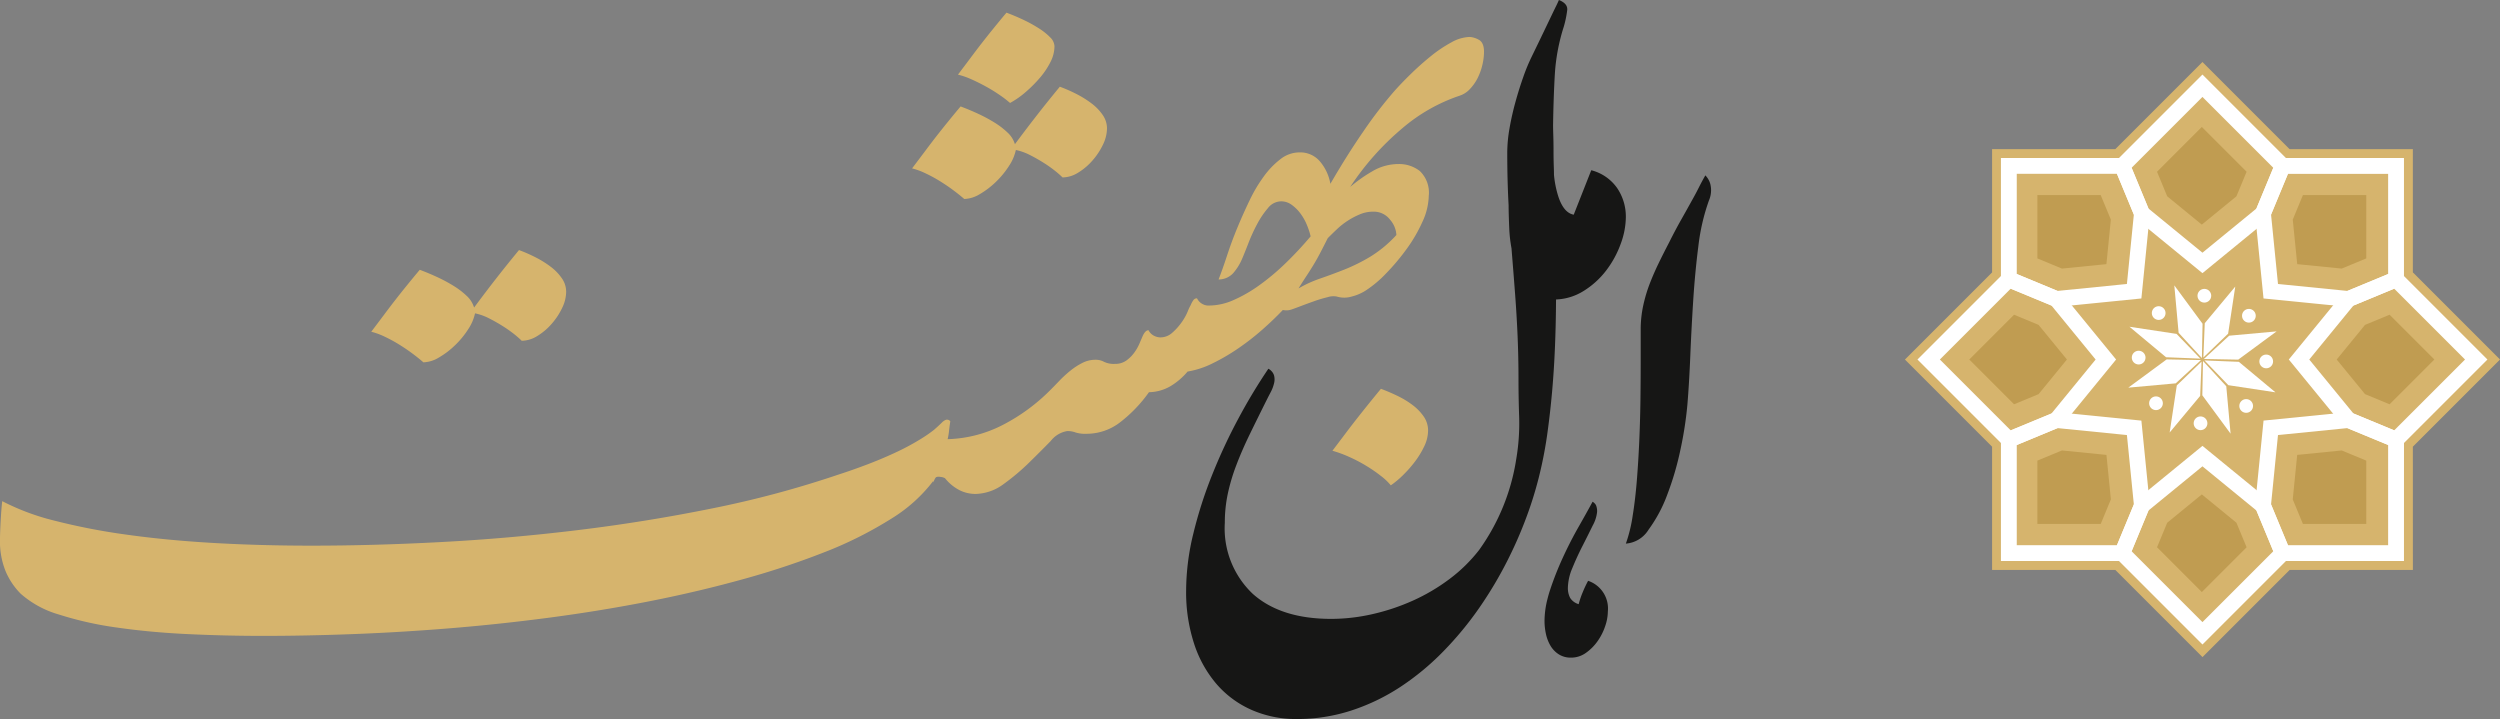 <svg xmlns="http://www.w3.org/2000/svg" width="242.522" height="69.752" viewBox="0 0 242.522 69.752">
  <rect x="0" y="0" width="242.522" height="69.752" fill="#808080" stroke="none"/>
  <g id="Group_22" data-name="Group 22" transform="translate(-1399 -49.629)">
    <g id="Group_2" data-name="Group 2" transform="translate(2863.616 -462.62)">
      <path id="Path_1" data-name="Path 1" d="M-778.316,744.7a8.8,8.8,0,0,0-.249,2.011,5.928,5.928,0,0,0,.131,1.2,3.808,3.808,0,0,0,.435,1.154,2.515,2.515,0,0,0,.806.85,2.146,2.146,0,0,0,1.2.327,2.452,2.452,0,0,0,1.438-.458,4.672,4.672,0,0,0,1.133-1.133,5.551,5.551,0,0,0,.741-1.46,4.579,4.579,0,0,0,.261-1.438,2.834,2.834,0,0,0-1.917-2.963,11.648,11.648,0,0,0-.523,1.111,8.354,8.354,0,0,0-.392,1.155,1.455,1.455,0,0,1-.828-.61,2.053,2.053,0,0,1-.218-1,5.112,5.112,0,0,1,.436-1.9q.436-1.068.98-2.135t.98-1.961a3.5,3.5,0,0,0,.436-1.329,1.5,1.5,0,0,0-.109-.675.886.886,0,0,0-.327-.327q-.566,1.046-1.372,2.462t-1.525,2.984a30.242,30.242,0,0,0-1.242,3.159c-.071.216-.133.428-.189.639" transform="translate(-536.219 -174.197)" fill="#161615"/>
      <path id="Path_2" data-name="Path 2" d="M-903.549,558.656a40.228,40.228,0,0,0,.865-4.451q.545-3.964.719-8.147.1-2.371.11-4.757a5.4,5.4,0,0,0,2.634-.8,8.165,8.165,0,0,0,2.222-2,9.61,9.61,0,0,0,1.416-2.592,7.665,7.665,0,0,0,.5-2.571,4.931,4.931,0,0,0-.85-2.854,4.391,4.391,0,0,0-2.505-1.721l-1.7,4.313q-.959-.175-1.481-1.721a9.912,9.912,0,0,1-.436-2.151q0-.352-.021-.878-.022-.7-.022-1.459t-.022-1.46q-.023-.7-.022-1.046.043-2.745.174-4.967a18.891,18.891,0,0,1,.871-4.575,10.3,10.3,0,0,0,.327-1.59q.065-.631-.806-.98-.131.305-.261.566t-.392.806l-.719,1.5q-.457.959-1.242,2.571a17.826,17.826,0,0,0-.85,2.048q-.415,1.176-.762,2.44t-.567,2.527a13.849,13.849,0,0,0-.218,2.353q0,2.7.131,5.1h0q0,.784.065,2.309a13.655,13.655,0,0,0,.216,1.868c.008.1.016.208.024.31q.174,2.135.327,4.161t.24,4.052q.087,2.026.087,4.161,0,1.83.066,3.725a20.649,20.649,0,0,1-.283,4.03,20.417,20.417,0,0,1-3.616,8.844,15.093,15.093,0,0,1-2.875,2.81,18.544,18.544,0,0,1-3.551,2.091,20.73,20.73,0,0,1-3.921,1.307,18.065,18.065,0,0,1-3.986.458q-4.88,0-7.6-2.418a8.75,8.75,0,0,1-2.723-6.905,13.521,13.521,0,0,1,.283-2.788,18.666,18.666,0,0,1,.828-2.789q.544-1.438,1.307-3.006t1.721-3.485q.131-.261.327-.632a3.557,3.557,0,0,0,.305-.806,1.525,1.525,0,0,0,0-.806,1.129,1.129,0,0,0-.545-.632,54.045,54.045,0,0,0-2.9,4.814,53.63,53.63,0,0,0-2.549,5.468,41.865,41.865,0,0,0-1.83,5.707,23.453,23.453,0,0,0-.7,5.533,16.063,16.063,0,0,0,.784,5.185,11.434,11.434,0,0,0,2.2,3.921,9.623,9.623,0,0,0,3.4,2.483,10.658,10.658,0,0,0,4.335.871,16.977,16.977,0,0,0,5.315-.828,19.912,19.912,0,0,0,4.749-2.287,25.114,25.114,0,0,0,4.161-3.442,32.732,32.732,0,0,0,3.507-4.248,38.619,38.619,0,0,0,2.788-4.705,40.267,40.267,0,0,0,2.048-4.836q.454-1.3.815-2.664" transform="translate(-411.812)" fill="#161615"/>
      <path id="Path_3" data-name="Path 3" d="M-734.726,590.149q-.349.611-.654,1.22t-.653,1.22q-.48.872-1.046,1.873t-1.176,2.222q-.523,1-1,1.982t-.871,2a14.462,14.462,0,0,0-.632,2.135,11.009,11.009,0,0,0-.24,2.331v2.919q0,1.7-.022,3.66t-.109,4.03q-.088,2.07-.24,3.965t-.414,3.507a14.212,14.212,0,0,1-.654,2.658,2.831,2.831,0,0,0,2.2-1.351,13.839,13.839,0,0,0,1.808-3.376,28.658,28.658,0,0,0,1.285-4.378,36.146,36.146,0,0,0,.675-4.357q.174-2.091.283-4.749t.283-5.38q.174-2.722.5-5.272a20.048,20.048,0,0,1,1.024-4.422,2.483,2.483,0,0,0,.131-1.612A1.943,1.943,0,0,0-734.726,590.149Z" transform="translate(-564.456 -60.887)" fill="#161615"/>
      <path id="Path_4" data-name="Path 4" d="M-1296.944,632.512q.7.436,1.307.893t1,.806a3.08,3.08,0,0,0,1.525-.479,8.009,8.009,0,0,0,1.568-1.2,8.409,8.409,0,0,0,1.264-1.547,4.462,4.462,0,0,0,.653-1.525,5.221,5.221,0,0,1,1.307.458q.654.327,1.285.719a12.767,12.767,0,0,1,1.133.784,9.2,9.2,0,0,1,.806.7,2.908,2.908,0,0,0,1.5-.458,5.905,5.905,0,0,0,1.394-1.176,6.665,6.665,0,0,0,1.024-1.547,3.665,3.665,0,0,0,.392-1.568,2.289,2.289,0,0,0-.414-1.307,4.824,4.824,0,0,0-1.067-1.111,9.681,9.681,0,0,0-1.46-.915,14.869,14.869,0,0,0-1.634-.719q-1.22,1.482-2.222,2.767t-2.135,2.81a2.54,2.54,0,0,0-.719-1.133,7.625,7.625,0,0,0-1.285-.98,14.845,14.845,0,0,0-1.59-.85q-.849-.392-1.677-.7-.654.784-1.22,1.481t-1.111,1.394q-.544.7-1.111,1.459t-1.263,1.677a6.7,6.7,0,0,1,1.307.479A13.96,13.96,0,0,1-1296.944,632.512Z" transform="translate(-128.907 -86.813)" fill="#d6b46d"/>
      <g id="Group_1" data-name="Group 1" transform="translate(-1376.13 513.48)">
        <path id="Path_5" data-name="Path 5" d="M-1056.711,559.955q.7.436,1.307.893t1,.806a3.08,3.08,0,0,0,1.525-.479,8.02,8.02,0,0,0,1.568-1.2,8.4,8.4,0,0,0,1.263-1.547,4.462,4.462,0,0,0,.653-1.525,5.215,5.215,0,0,1,1.307.458q.654.327,1.285.719a12.756,12.756,0,0,1,1.133.784,9.222,9.222,0,0,1,.806.7,2.908,2.908,0,0,0,1.5-.458,5.9,5.9,0,0,0,1.394-1.176,6.67,6.67,0,0,0,1.024-1.547,3.671,3.671,0,0,0,.392-1.569,2.288,2.288,0,0,0-.414-1.307,4.832,4.832,0,0,0-1.067-1.111,9.675,9.675,0,0,0-1.46-.915,14.848,14.848,0,0,0-1.634-.719q-1.22,1.482-2.222,2.767t-2.135,2.81a2.538,2.538,0,0,0-.719-1.133,7.632,7.632,0,0,0-1.285-.98,14.843,14.843,0,0,0-1.59-.85q-.849-.392-1.677-.7-.654.784-1.22,1.481t-1.111,1.394q-.544.7-1.111,1.459t-1.264,1.677a6.7,6.7,0,0,1,1.307.479A13.948,13.948,0,0,1-1056.711,559.955Z" transform="translate(1059.456 -543.582)" fill="#d6b46d"/>
        <path id="Path_6" data-name="Path 6" d="M-1036.428,525.029a15.214,15.214,0,0,1,1.35.828,10.834,10.834,0,0,1,1.024.784,8.353,8.353,0,0,0,1.5-1.046,12.632,12.632,0,0,0,1.394-1.394,7.6,7.6,0,0,0,1.024-1.525,3.4,3.4,0,0,0,.392-1.525,1.283,1.283,0,0,0-.414-.871,6,6,0,0,0-1.089-.871,13.367,13.367,0,0,0-1.5-.828q-.828-.392-1.656-.7-.654.784-1.22,1.481t-1.111,1.394q-.544.7-1.111,1.46t-1.263,1.677a7.322,7.322,0,0,1,1.263.435Q-1037.147,524.637-1036.428,525.029Z" transform="translate(1043.552 -517.884)" fill="#d6b46d"/>
      </g>
      <path id="Path_7" data-name="Path 7" d="M-1321.18,528.923a2.056,2.056,0,0,0-.871-.261,3.825,3.825,0,0,0-1.764.523,12.753,12.753,0,0,0-1.982,1.329q-1,.806-1.939,1.721t-1.634,1.7a41.424,41.424,0,0,0-2.963,3.856q-1.612,2.331-3.224,5.119a4.521,4.521,0,0,0-.98-2.134,2.5,2.5,0,0,0-2.026-.915,2.979,2.979,0,0,0-1.808.632,7.976,7.976,0,0,0-1.612,1.655,14.325,14.325,0,0,0-1.394,2.331q-.632,1.307-1.2,2.679t-1,2.7q-.436,1.329-.828,2.331a1.918,1.918,0,0,0,1.416-.61,5.234,5.234,0,0,0,.85-1.351q.261-.61.632-1.568a16.38,16.38,0,0,1,.849-1.852,8.443,8.443,0,0,1,1.046-1.547,1.652,1.652,0,0,1,1.263-.653,1.721,1.721,0,0,1,1.024.327,3.946,3.946,0,0,1,.828.806,5.009,5.009,0,0,1,.632,1.089,7.016,7.016,0,0,1,.392,1.176,34.838,34.838,0,0,1-2.44,2.614,22.348,22.348,0,0,1-2.549,2.135,13.6,13.6,0,0,1-2.505,1.438,5.874,5.874,0,0,1-2.308.523h0a1.247,1.247,0,0,1-1.22-.7.414.414,0,0,0-.349.174,2.385,2.385,0,0,0-.261.479,4.964,4.964,0,0,0-.305.654,5.4,5.4,0,0,1-.61,1.068,5.71,5.71,0,0,1-.893.98,1.707,1.707,0,0,1-1.155.436,1.4,1.4,0,0,1-.588-.152,1.228,1.228,0,0,1-.545-.544q-.305,0-.566.566l-.327.762a4.348,4.348,0,0,1-.523.893,3.341,3.341,0,0,1-.763.74,1.85,1.85,0,0,1-1.089.305,2.188,2.188,0,0,1-1.046-.2,1.665,1.665,0,0,0-.828-.2,2.8,2.8,0,0,0-1.263.3,6.476,6.476,0,0,0-1.176.762,11.309,11.309,0,0,0-1.068.98q-.5.523-.893.915a18.4,18.4,0,0,1-4.575,3.355,12.433,12.433,0,0,1-5.37,1.392,5.645,5.645,0,0,0,.13-.76c.006-.057.013-.117.02-.178q.02-.14.035-.281.032-.242.075-.521a.42.42,0,0,0-.322-.153.275.275,0,0,0-.124.021,1.08,1.08,0,0,0-.327.218c-.253.254-.523.5-.8.74a12.781,12.781,0,0,1-1.081.764,23.036,23.036,0,0,1-2.462,1.351q-1.33.632-2.81,1.2t-2.963,1.046a98.308,98.308,0,0,1-12.2,3.267q-6.448,1.307-13.092,2.113t-13.223,1.154q-6.579.35-12.591.349-4.924,0-9.476-.261t-8.43-.806a61.872,61.872,0,0,1-6.971-1.351,22.793,22.793,0,0,1-5.1-1.9q-.088.741-.152,1.939t-.065,1.808a7.675,7.675,0,0,0,.544,3.05,6.9,6.9,0,0,0,1.46,2.179,9.622,9.622,0,0,0,3.725,2.026,33.524,33.524,0,0,0,5.642,1.263q3.18.458,6.84.632t7.32.174q4.095,0,8.714-.174t9.432-.567q4.814-.392,9.738-1.045t9.672-1.59q4.748-.937,9.193-2.179a78.655,78.655,0,0,0,8.322-2.81,38.226,38.226,0,0,0,5.9-3.028,14.871,14.871,0,0,0,4.023-3.622v.126c.059-.118.117-.241.174-.364.031-.043.064-.084.094-.128h0a.515.515,0,0,1,.293-.057c.041,0,.085.005.133.012a1.148,1.148,0,0,1,.458.131,4.358,4.358,0,0,0,1.438,1.176,3.453,3.453,0,0,0,1.481.348h0l.029,0c.053,0,.105,0,.158-.006v0a4.718,4.718,0,0,0,2.577-.951,21.532,21.532,0,0,0,2.483-2.091q1.154-1.133,2.091-2.091a2.546,2.546,0,0,1,1.59-.958,2.181,2.181,0,0,1,.806.131,3.125,3.125,0,0,0,1.068.131A5.311,5.311,0,0,0-1355.9,566a13.664,13.664,0,0,0,2.745-2.875,4.324,4.324,0,0,0,2.091-.588,6.6,6.6,0,0,0,1.655-1.416,8.514,8.514,0,0,0,2.4-.784,19.287,19.287,0,0,0,2.505-1.459,24.287,24.287,0,0,0,2.353-1.83q1.111-.98,1.982-1.9a1.55,1.55,0,0,0,.828-.043q.261-.087.893-.327t1.307-.479a13.319,13.319,0,0,1,1.307-.392,1.834,1.834,0,0,1,.893-.065,2.485,2.485,0,0,0,1.459,0,4.5,4.5,0,0,0,1.329-.567,10.935,10.935,0,0,0,1.982-1.656,21.349,21.349,0,0,0,2-2.374,14.566,14.566,0,0,0,1.547-2.657,6.237,6.237,0,0,0,.61-2.505,2.9,2.9,0,0,0-.871-2.418,3.249,3.249,0,0,0-2.048-.675,4.993,4.993,0,0,0-2.549.7,14.277,14.277,0,0,0-2.157,1.525h0a26.4,26.4,0,0,1,5.1-5.729,16.8,16.8,0,0,1,5.49-3.115,2.37,2.37,0,0,0,1.024-.653,4.438,4.438,0,0,0,.762-1.089,5.664,5.664,0,0,0,.457-1.285,5.677,5.677,0,0,0,.153-1.242Q-1320.657,529.185-1321.18,528.923Zm-11.524,16.948a3.333,3.333,0,0,1,1.285-.261,1.986,1.986,0,0,1,1.656.784,2.465,2.465,0,0,1,.61,1.481,11.773,11.773,0,0,1-2.549,2.113,17.406,17.406,0,0,1-2.505,1.242q-1.22.48-2.352.871a11.459,11.459,0,0,0-2.091.959q.435-.7.806-1.263t.7-1.111q.327-.545.632-1.133t.7-1.372q.392-.392.871-.85a7.256,7.256,0,0,1,1.045-.828A7.264,7.264,0,0,1-1332.7,545.871Z" transform="translate(0 -12.828)" fill="#d6b46d"/>
      <path id="Path_8" data-name="Path 8" d="M-864.969,686.552a8.5,8.5,0,0,0-1.46-.893q-.806-.392-1.634-.7-.61.74-1.155,1.416t-1.111,1.394q-.566.719-1.154,1.5t-1.285,1.7a11.642,11.642,0,0,1,1.655.61,14.757,14.757,0,0,1,1.656.871,14.034,14.034,0,0,1,1.416.98,5.682,5.682,0,0,1,.937.893,8.6,8.6,0,0,0,1.154-.958,11.615,11.615,0,0,0,1.176-1.329,8.5,8.5,0,0,0,.915-1.5,3.564,3.564,0,0,0,.37-1.525,2.354,2.354,0,0,0-.414-1.351A4.805,4.805,0,0,0-864.969,686.552Z" transform="translate(-462.591 -134.993)" fill="#d6b46d"/>
    </g>
    <path id="Path_14" data-name="Path 14" d="M894.718,1491.361l8.454-8.454-8.454-8.454V1462.5H882.761l-8.454-8.454-8.455,8.454H853.9v11.956l-8.454,8.454,8.454,8.454v11.956h11.956l8.455,8.454,8.454-8.454h11.956Z" transform="translate(738.35 -1398.401)" fill="#d6b46d"/>
    <g id="Group_9" data-name="Group 9" transform="translate(1585.011 56.859)">
      <g id="Group_8" data-name="Group 8" transform="translate(0 0)">
        <path id="Path_15" data-name="Path 15" d="M919.789,1477.277l-6.507-5.324-2.178-5.259,8.685-8.685,8.685,8.685-2.178,5.259Zm-5.235-6.269,5.235,4.284,5.235-4.284,1.638-3.954-6.873-6.873-6.873,6.873Z" transform="translate(-892.143 -1458.008)" fill="#fff"/>
        <path id="Path_16" data-name="Path 16" d="M919.789,1594.491l-8.685-8.686,2.178-5.259,6.507-5.324,6.507,5.324,2.178,5.259Zm-6.873-9.046,6.873,6.874,6.873-6.874-1.638-3.954-5.235-4.284-5.235,4.284Z" transform="translate(-892.143 -1539.199)" fill="#fff"/>
        <path id="Path_17" data-name="Path 17" d="M965.121,1498.817l-8.366-.836-.836-8.366,2.178-5.26H970.38v12.283Zm-6.962-2.24,6.731.673,3.954-1.638v-9.72h-9.72l-1.638,3.954Z" transform="translate(-923.185 -1476.258)" fill="#fff"/>
        <path id="Path_18" data-name="Path 18" d="M888.039,1578.98H875.756V1566.7l5.259-2.178,8.366.836.836,8.366Zm-10.747-1.537h9.72l1.638-3.954-.673-6.731-6.731-.673-3.954,1.638Z" transform="translate(-867.659 -1531.785)" fill="#fff"/>
        <path id="Path_19" data-name="Path 19" d="M881.015,1498.817l-5.259-2.178v-12.283h12.283l2.178,5.26-.836,8.366Zm-3.723-3.206,3.954,1.638,6.731-.673.673-6.731-1.638-3.954h-9.72Z" transform="translate(-867.659 -1476.258)" fill="#fff"/>
        <path id="Path_20" data-name="Path 20" d="M970.38,1578.98H958.1l-2.178-5.259.836-8.366,8.366-.836,5.259,2.178Zm-11.256-1.537h9.72v-9.719l-3.954-1.638-6.731.673-.672,6.731Z" transform="translate(-923.185 -1531.785)" fill="#fff"/>
        <path id="Path_21" data-name="Path 21" d="M977.206,1537.074l-5.259-2.178-5.325-6.507,5.325-6.507,5.259-2.179,8.685,8.686Zm-4.315-3.45,3.954,1.637,6.873-6.873-6.873-6.873-3.954,1.638-4.284,5.235Z" transform="translate(-930.599 -1500.742)" fill="#fff"/>
        <path id="Path_22" data-name="Path 22" d="M858.093,1537.074l-8.685-8.685,8.685-8.686,5.259,2.179,5.325,6.507-5.325,6.507Zm-6.512-8.685,6.873,6.873,3.954-1.637,4.284-5.235-4.284-5.235-3.954-1.638Z" transform="translate(-849.408 -1500.742)" fill="#fff"/>
      </g>
    </g>
    <path id="Path_23" data-name="Path 23" d="M984.491,1541.529l2.381.986,4.346-4.345-4.345-4.345-2.382.987-2.749,3.359Z" transform="translate(643.938 -1453.666)" fill="#c09c51"/>
    <path id="Path_24" data-name="Path 24" d="M872.482,1541.529l-2.381.986-4.346-4.345,4.345-4.345,2.382.987,2.749,3.359Z" transform="translate(724.279 -1453.666)" fill="#c09c51"/>
    <g id="Group_16" data-name="Group 16" transform="translate(1605.464 77.313)">
      <g id="Group_10" data-name="Group 10" transform="translate(0)">
        <path id="Path_25" data-name="Path 25" d="M939.816,1541.76l3.333.064,3.721-2.741-4.6.418Z" transform="translate(-932.485 -1534.62)" fill="#fff"/>
        <path id="Path_26" data-name="Path 26" d="M923.016,1547.992l-3.333-.064-3.721,2.741,4.6-.418Z" transform="translate(-915.962 -1540.747)" fill="#fff"/>
        <path id="Path_27" data-name="Path 27" d="M933.224,1528.282l-2.741-3.721.418,4.6,2.259,2.452Z" transform="translate(-926.02 -1524.561)" fill="#fff"/>
        <path id="Path_28" data-name="Path 28" d="M939.329,1551.748l2.741,3.721-.418-4.6-2.259-2.451Z" transform="translate(-932.148 -1541.084)" fill="#fff"/>
        <path id="Path_29" data-name="Path 29" d="M942.058,1529.5l.693-4.569-2.959,3.55-.136,3.331Z" transform="translate(-932.375 -1524.814)" fill="#fff"/>
        <path id="Path_30" data-name="Path 30" d="M929.7,1550.925l-.693,4.569,2.959-3.55.136-3.331Z" transform="translate(-924.995 -1541.221)" fill="#fff"/>
        <path id="Path_31" data-name="Path 31" d="M940.014,1548.256l2.312,2.4,4.569.693-3.55-2.959Z" transform="translate(-932.622 -1540.974)" fill="#fff"/>
        <path id="Path_32" data-name="Path 32" d="M923.208,1540.7l-2.312-2.4-4.569-.693,3.55,2.959Z" transform="translate(-916.215 -1533.594)" fill="#fff"/>
      </g>
      <g id="Group_15" data-name="Group 15" transform="translate(0.339 0.339)">
        <g id="Group_11" data-name="Group 11" transform="translate(6.002)">
          <circle id="Ellipse_3" data-name="Ellipse 3" cx="0.666" cy="0.666" r="0.666" transform="translate(0 12.374)" fill="#fff"/>
          <circle id="Ellipse_4" data-name="Ellipse 4" cx="0.666" cy="0.666" r="0.666" transform="translate(0.371)" fill="#fff"/>
        </g>
        <g id="Group_12" data-name="Group 12" transform="translate(1.681 1.943)">
          <circle id="Ellipse_5" data-name="Ellipse 5" cx="0.666" cy="0.666" r="0.666" transform="translate(0 8.487)" fill="#fff"/>
          <circle id="Ellipse_6" data-name="Ellipse 6" cx="0.666" cy="0.666" r="0.666" transform="translate(9.012)" fill="#fff"/>
        </g>
        <g id="Group_13" data-name="Group 13" transform="translate(1.943 1.681)">
          <circle id="Ellipse_7" data-name="Ellipse 7" cx="0.666" cy="0.666" r="0.666" transform="translate(8.487 9.012)" fill="#fff"/>
          <circle id="Ellipse_8" data-name="Ellipse 8" cx="0.666" cy="0.666" r="0.666" fill="#fff"/>
        </g>
        <g id="Group_14" data-name="Group 14" transform="translate(0 6.002)">
          <circle id="Ellipse_9" data-name="Ellipse 9" cx="0.666" cy="0.666" r="0.666" fill="#fff"/>
          <circle id="Ellipse_10" data-name="Ellipse 10" cx="0.666" cy="0.666" r="0.666" transform="translate(12.374 0.371)" fill="#fff"/>
        </g>
      </g>
    </g>
    <path id="Path_33" data-name="Path 33" d="M932.73,1481.282l.987-2.382-4.345-4.345-4.346,4.345.987,2.382,3.359,2.749Z" transform="translate(683.224 -1412.611)" fill="#c09c51"/>
    <path id="Path_34" data-name="Path 34" d="M932.73,1593.291l.987,2.381-4.345,4.345-4.346-4.345.987-2.381,3.359-2.749Z" transform="translate(683.224 -1492.952)" fill="#c09c51"/>
    <path id="Path_35" data-name="Path 35" d="M972.618,1503.188,975,1502.2v-6.145h-6.145l-.986,2.382.432,4.319Z" transform="translate(653.549 -1427.504)" fill="#c09c51"/>
    <path id="Path_36" data-name="Path 36" d="M894.388,1581.418l-.986,2.381h-6.145v-6.145l2.382-.986,4.319.432Z" transform="translate(709.386 -1483.341)" fill="#c09c51"/>
    <path id="Path_37" data-name="Path 37" d="M967.868,1581.418l.986,2.381H975v-6.145l-2.382-.986-4.319.432Z" transform="translate(653.549 -1483.341)" fill="#c09c51"/>
    <path id="Path_38" data-name="Path 38" d="M889.638,1503.188l-2.381-.986v-6.145H893.4l.986,2.382-.431,4.319Z" transform="translate(709.386 -1427.504)" fill="#c09c51"/>
  </g>
</svg>
